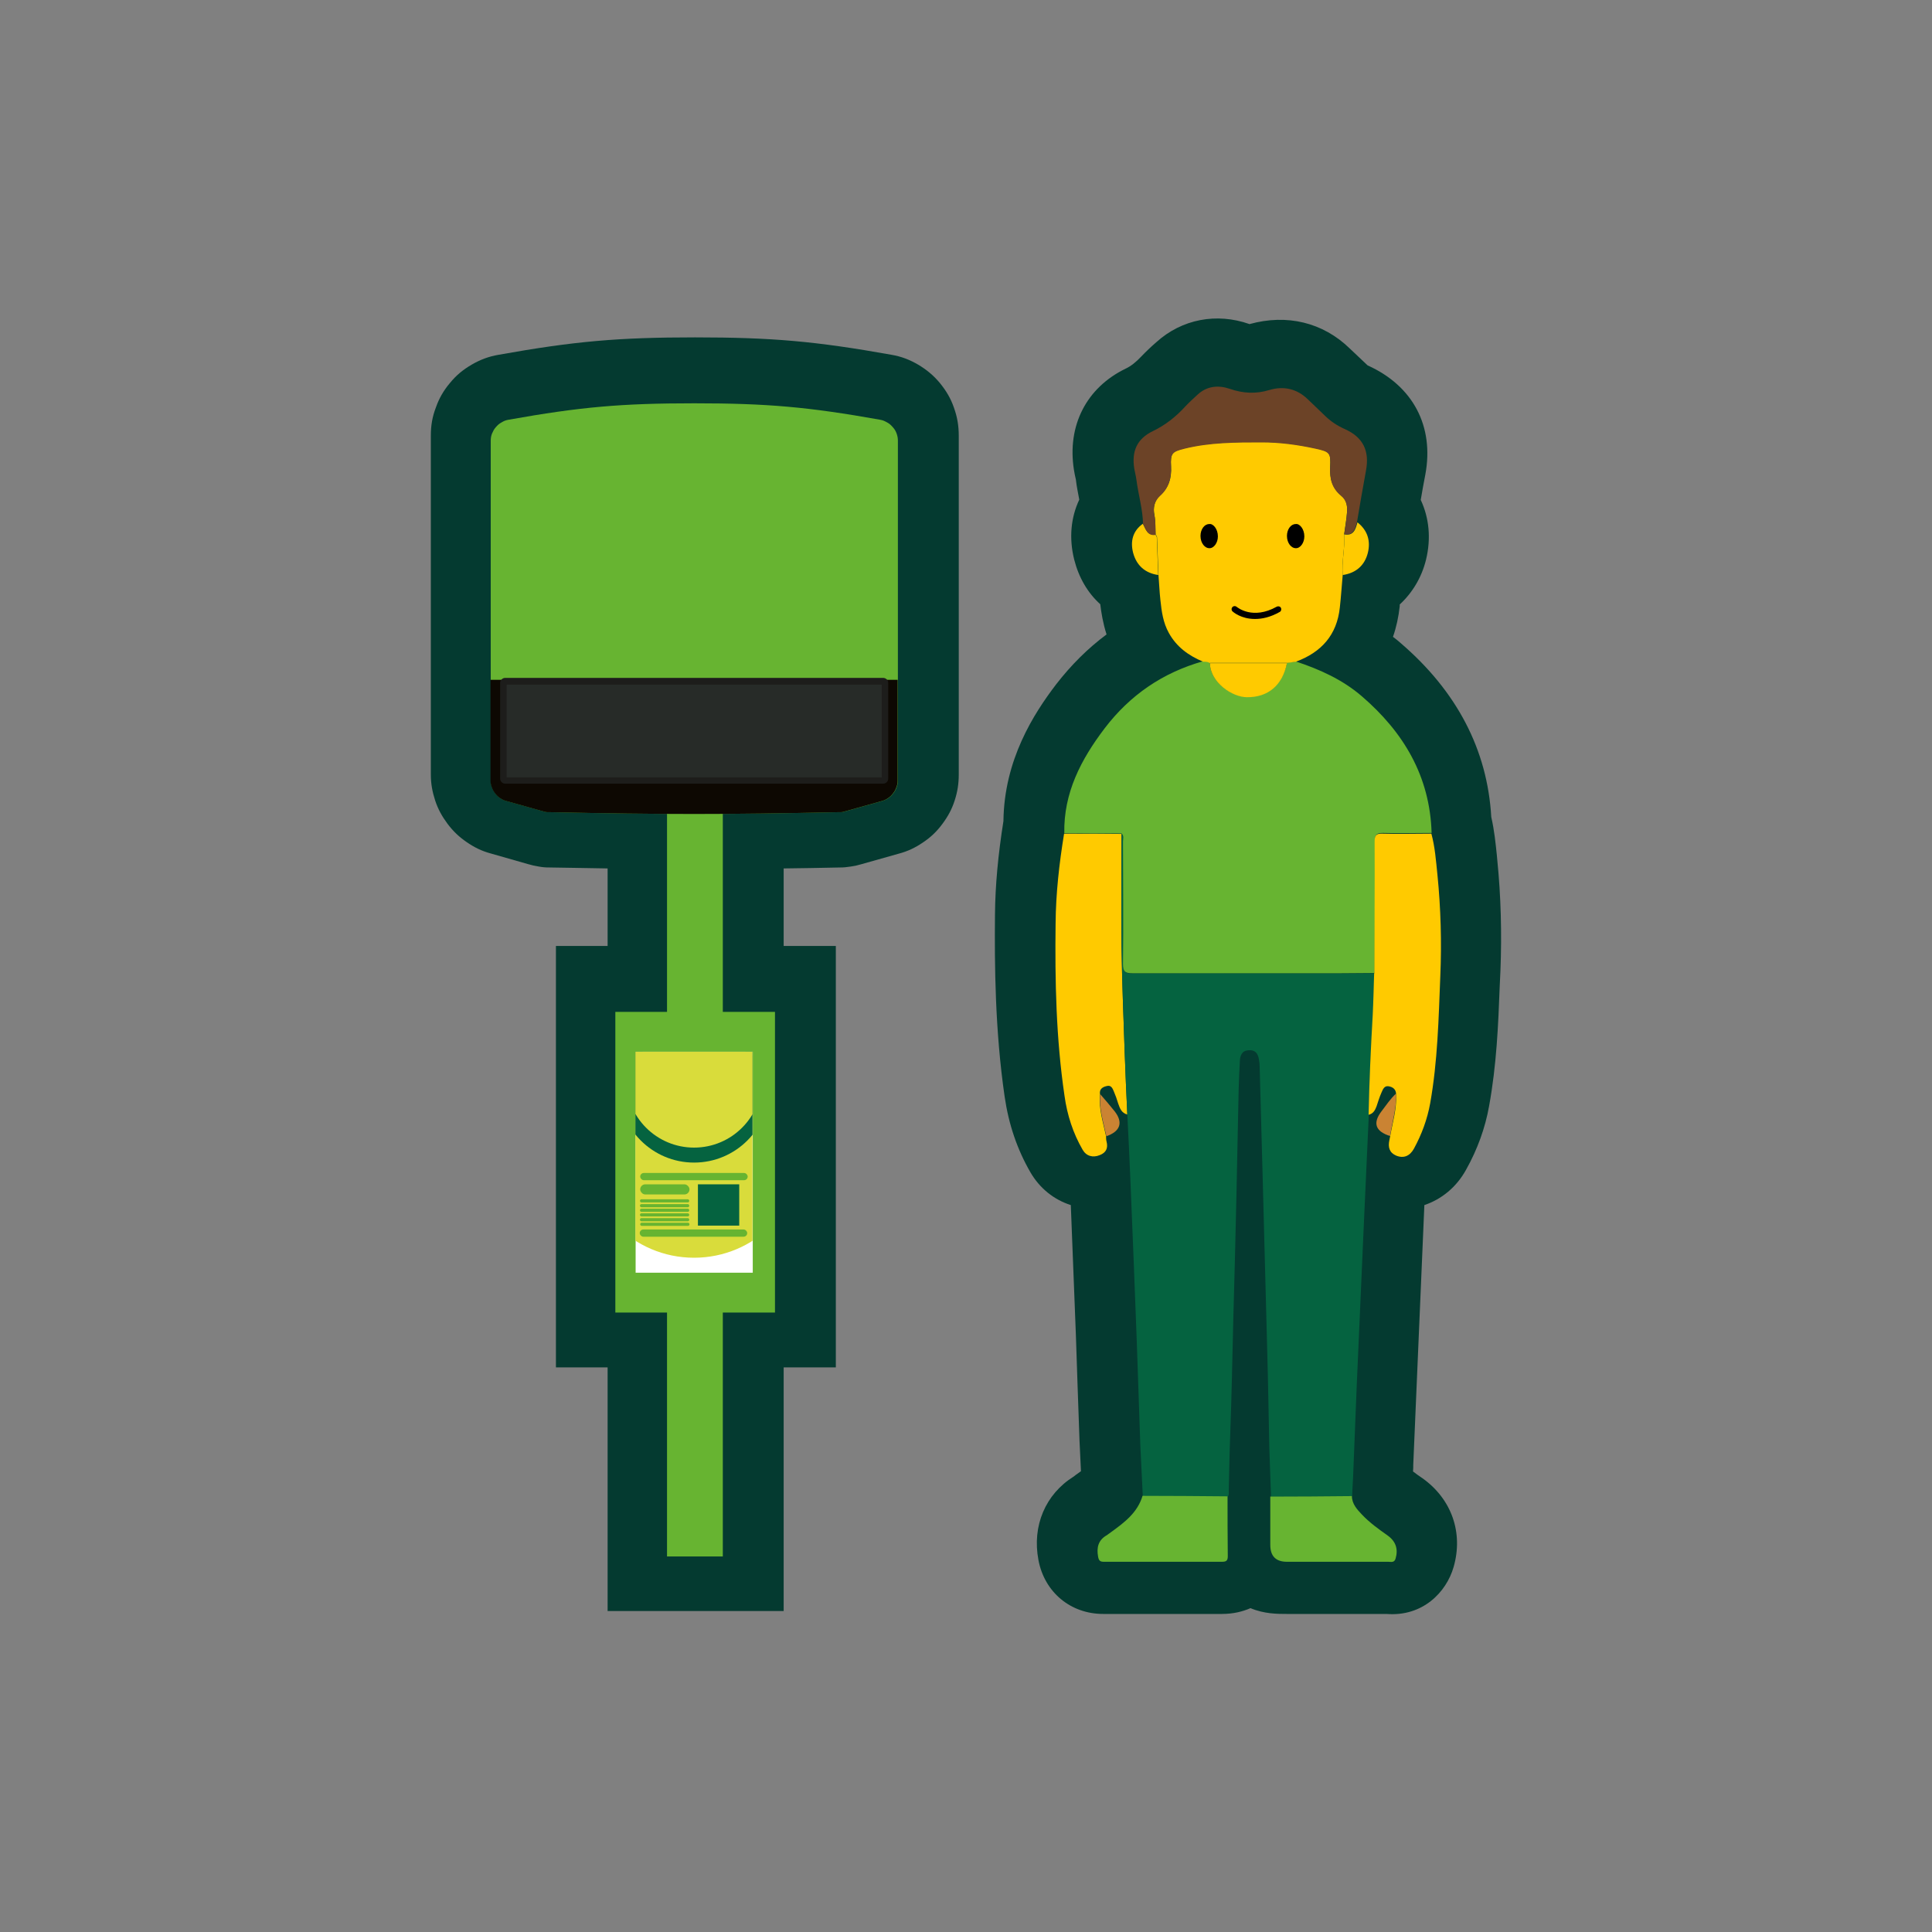 <svg xmlns="http://www.w3.org/2000/svg" xmlns:xlink="http://www.w3.org/1999/xlink" id="Mcovoit" viewBox="0 0 80 80"><rect x="0" y="0" width="80" height="80" fill="#808080" stroke="none"/><defs><style>      .cls-1 {        fill: #67b431;      }      .cls-1, .cls-2, .cls-3, .cls-4, .cls-5, .cls-6, .cls-7, .cls-8, .cls-9, .cls-10, .cls-11, .cls-12, .cls-13 {        stroke-width: 0px;      }      .cls-3 {        fill: #0d0802;      }      .cls-4 {        fill: none;      }      .cls-5 {        fill: #d9dc3b;      }      .cls-6 {        fill: #272b28;      }      .cls-7 {        fill: #043a30;      }      .cls-8 {        fill: #ffca00;      }      .cls-9 {        fill: #fff;      }      .cls-14 {        clip-path: url(#clippath);      }      .cls-10 {        fill: #6c4327;      }      .cls-11 {        fill: #ca8333;      }      .cls-12 {        fill: #1d1d1b;      }      .cls-13 {        fill: #056340;      }    </style><clipPath id="clippath"><rect class="cls-4" x="26.31" y="43.55" width="4.85" height="9.15"></rect></clipPath></defs><g><path class="cls-7" d="M37.17,17.73c-.04-.11-.08-.18-.16-.27-.08-.09-.13-.14-.24-.2-.11-.06-.17-.09-.29-.11-2.97-.53-4.67-.68-7.69-.68s-4.72.15-7.69.68c-.12.02-.19.05-.29.11-.11.06-.16.11-.24.2-.08.09-.11.16-.16.27-.04.11-.05.19-.05.31v14.03c0,.11.01.18.05.29.04.11.07.17.14.26.07.09.12.14.21.2.09.06.15.09.26.12l1.57.44s.07.02.11.02c.04,0,.07,0,.11,0,1.86.04,3.39.06,4.85.07v8.18h-2.14v12.45h2.14v10.09h2.31v-10.09h2.16v-12.45h-2.16v-8.18c1.45,0,2.96-.03,4.8-.07.04,0,.07,0,.11,0,.04,0,.07-.01.11-.02l1.57-.44c.11-.03.17-.06.26-.12s.14-.11.21-.2c.07-.09.1-.15.14-.26.04-.11.05-.17.05-.29v-14.03c0-.12-.01-.19-.05-.31Z"></path><path class="cls-7" d="M32.47,66.71h-7.31v-10.09h-2.14v-17.45h2.14v-3.21c-.75-.01-1.54-.03-2.41-.04-.18,0-.28-.01-.45-.04s-.27-.05-.44-.1l-1.54-.44c-.37-.1-.68-.25-1.01-.48-.29-.2-.54-.43-.78-.75-.23-.31-.39-.6-.51-.96-.12-.37-.18-.7-.18-1.08v-14.03c0-.42.06-.78.21-1.17.13-.37.31-.69.58-1.01.26-.32.54-.55.9-.76.36-.21.71-.34,1.12-.41,3.13-.56,4.95-.72,8.13-.72s5,.16,8.13.72c.41.07.75.2,1.11.41.35.21.63.44.89.75.27.33.46.65.59,1.03.14.39.2.75.2,1.16v14.03c0,.38-.05.71-.17,1.08-.12.37-.28.66-.51.97-.23.31-.48.55-.81.77-.31.21-.62.36-1,.46l-1.56.44c-.18.05-.26.07-.41.09-.21.03-.29.04-.44.04-.84.02-1.62.03-2.35.04v3.21h2.16v17.45h-2.16v10.09ZM28.02,51.62h1.61v-7.45h-1.61v7.45ZM23.07,30.92c1.75.04,3.21.06,4.61.06h1.15s1.13,0,1.13,0c1.38,0,2.83-.03,4.55-.06l.21-.06v-11.47c-2.06-.33-3.54-.42-5.93-.42s-3.87.1-5.93.42v11.47l.21.06ZM23.22,30.96h.04s-.03,0-.04,0ZM35.88,30.53h-.01s.01,0,.01,0ZM21.68,30.53h.01s0,0-.01,0ZM21.54,19.61s0,0,0,0c0,0,0,0,0,0Z"></path></g><g><rect class="cls-1" x="27.62" y="17.05" width="2.31" height="47.4"></rect><g id="PANTONE_2393C"><path class="cls-1" d="M37.13,17.96c-.04-.11-.08-.18-.16-.27-.08-.09-.13-.14-.24-.2-.11-.06-.17-.09-.29-.11-2.97-.53-4.67-.68-7.69-.68s-4.72.15-7.69.68c-.12.02-.19.05-.29.11-.11.06-.16.11-.24.2-.08.09-.11.16-.16.27-.04.11-.05.19-.05.31v14.03c0,.11.01.18.05.29.04.11.07.17.14.26.07.09.12.14.21.2.09.06.15.09.26.12l1.57.44s.07.02.11.02c.04,0,.07,0,.11,0,4.67.1,7.29.1,11.96,0,.04,0,.07,0,.11,0,.04,0,.07-.01.11-.02l1.57-.44c.11-.03.17-.06.26-.12.09-.06.14-.11.21-.2.07-.09.1-.15.14-.26s.05-.17.05-.29v-14.03c0-.12-.01-.19-.05-.31Z"></path></g><g id="NOIR__" data-name="NOIR_+"><path class="cls-3" d="M20.31,28.15v4.15c0,.11.01.18.05.29.04.11.07.17.14.26.07.09.12.14.21.2.09.06.15.09.26.12l1.57.44s.07.02.11.02c.04,0,.07,0,.11,0,4.67.1,7.29.1,11.96,0,.04,0,.07,0,.11,0,.04,0,.07-.01.11-.02l1.57-.44c.11-.03.17-.06.26-.12.09-.06.14-.11.21-.2.07-.09.1-.15.14-.26s.05-.17.05-.29v-4.15h-16.87Z"></path></g><g><path class="cls-6" d="M20.93,28.22h15.65s.07.03.07.07v3.96s-.03.07-.07.07h-15.65s-.07-.03-.07-.07v-3.96s.03-.07.07-.07Z"></path><path class="cls-12" d="M36.57,32.45h-15.65c-.11,0-.21-.09-.21-.21v-3.96c0-.11.09-.21.21-.21h15.65c.11,0,.21.09.21.21v3.96c0,.11-.09.21-.21.21ZM20.98,32.19h15.53v-3.84h-15.53v3.84Z"></path></g><rect class="cls-1" x="25.48" y="41.9" width="6.61" height="12.45"></rect><rect class="cls-9" x="26.32" y="43.55" width="4.85" height="9.15"></rect><g class="cls-14"><circle class="cls-5" cx="28.74" cy="47.55" r="4.53"></circle><circle class="cls-13" cx="28.74" cy="45.02" r="3.12"></circle><circle class="cls-5" cx="28.74" cy="44.71" r="2.81"></circle></g><g><rect class="cls-1" x="26.51" y="48.57" width="4.45" height=".3" rx=".15" ry=".15"></rect><rect class="cls-1" x="26.49" y="50.91" width="4.45" height=".3" rx=".15" ry=".15"></rect><rect class="cls-1" x="26.51" y="49.04" width="2.04" height=".42" rx=".21" ry=".21"></rect><rect class="cls-1" x="26.51" y="50.63" width="2.04" height=".13" rx=".06" ry=".06"></rect><rect class="cls-1" x="26.5" y="50.44" width="2.04" height=".13" rx=".06" ry=".06"></rect><rect class="cls-1" x="26.5" y="50.24" width="2.04" height=".13" rx=".06" ry=".06"></rect><rect class="cls-1" x="26.5" y="50.05" width="2.04" height=".13" rx=".06" ry=".06"></rect><rect class="cls-1" x="26.5" y="49.86" width="2.04" height=".13" rx=".06" ry=".06"></rect><rect class="cls-1" x="26.5" y="49.66" width="2.04" height=".13" rx=".06" ry=".06"></rect><rect class="cls-13" x="28.9" y="49.04" width="1.71" height="1.71"></rect></g></g><g><g><path class="cls-7" d="M59.5,35.86c-.06-.57-.1-1.14-.25-1.69-.07-2.34-1.16-4.17-2.89-5.66-.79-.68-1.74-1.11-2.73-1.44h0c1.06-.38,1.71-1.1,1.82-2.25.05-.45.08-.9.12-1.36-.01-.14-.01-.28,0-.42,0,.14,0,.28,0,.42.55-.08.91-.39,1.04-.92.12-.49,0-.94-.43-1.26.12-.71.24-1.41.37-2.12.16-.84-.12-1.4-.89-1.74-.29-.13-.55-.3-.78-.52-.24-.24-.49-.47-.73-.7-.46-.44-1-.58-1.6-.39-.56.17-1.09.14-1.64-.05-.47-.17-.94-.12-1.33.24-.17.16-.35.31-.5.48-.39.42-.83.77-1.35,1.03-.66.32-.89.83-.77,1.57.02.16.07.31.09.47.08.61.26,1.2.27,1.81-.41.31-.51.74-.4,1.2.13.52.49.84,1.04.92.03.35.05.69.08,1.04.05.47.11.94.35,1.36.33.58.83.94,1.42,1.19-1.67.48-3.03,1.41-4.08,2.78-.98,1.28-1.7,2.66-1.67,4.34-.2,1.23-.34,2.47-.35,3.71-.03,2.39.03,4.77.37,7.14.12.79.35,1.54.75,2.23.15.26.42.34.71.22.25-.11.34-.3.28-.56-.02-.07-.01-.15-.02-.22.58-.19.71-.57.34-1.04-.19-.24-.39-.46-.59-.7-.04-.22.1-.3.28-.35.18-.05.24.1.29.22.07.16.12.33.18.5.07.21.14.4.38.46.04.93.09,1.86.13,2.78.09,2.19.17,4.39.26,6.58.05,1.46.1,2.91.15,4.37.03.69.07,1.37.1,2.06-.21.69-.75,1.1-1.3,1.5-.06.04-.12.09-.18.13-.35.2-.44.51-.36.89.03.16.08.21.24.21,1.63,0,3.26,0,4.89,0,.18,0,.24-.05.24-.23-.01-.83,0-1.65-.01-2.48.07-.07.05-.16.05-.24.02-.77.03-1.54.06-2.32.06-1.62.09-3.24.13-4.85.04-1.71.09-3.43.13-5.14.03-1.44.06-2.88.09-4.32,0-.39.03-.78.05-1.17.01-.23.08-.42.35-.45.28-.03.41.13.44.38.01.1.02.21.03.31.04,1.47.08,2.94.12,4.41.06,2.41.13,4.82.19,7.23.03,1.38.06,2.75.09,4.13.02.68.05,1.35.07,2.03,0,.67,0,1.33,0,2q0,.7.69.7c1.4,0,2.79,0,4.19,0,.12,0,.25.05.31-.14.11-.38,0-.71-.32-.94-.38-.27-.76-.54-1.08-.88-.2-.21-.4-.44-.41-.76.02-.36.04-.72.05-1.08.05-1.17.09-2.34.14-3.52.1-2.27.2-4.54.3-6.81.07-1.47.13-2.93.2-4.4h0c.19-.05.27-.19.33-.35.07-.19.12-.38.2-.56.06-.13.11-.3.3-.27.18.03.31.13.31.34-.24.21-.41.48-.6.73-.38.48-.26.83.35,1.03-.01.05-.02.1-.03.15-.06.28,0,.51.28.63.31.13.57.02.74-.29.32-.59.56-1.2.67-1.87.31-1.74.35-3.51.42-5.27.06-1.41.02-2.81-.12-4.21Z"></path><path class="cls-7" d="M50.59,66.83h-.02c-1.62,0-3.24,0-4.87,0h-.02c-1.35,0-2.43-.9-2.68-2.23-.27-1.42.29-2.73,1.46-3.46l.09-.07s.13-.09.21-.15c-.02-.42-.04-.85-.06-1.27-.03-.76-.05-1.52-.08-2.28l-.07-2.09c-.07-1.79-.14-3.58-.21-5.38-.69-.22-1.29-.69-1.68-1.37-.54-.94-.89-1.96-1.06-3.12-.4-2.75-.42-5.47-.4-7.53.01-1.22.13-2.49.35-3.88.03-2.54,1.25-4.44,2.18-5.66.62-.8,1.31-1.49,2.09-2.07-.15-.47-.22-.91-.26-1.25-.52-.47-.89-1.1-1.08-1.85-.22-.88-.14-1.74.21-2.48-.05-.28-.11-.55-.14-.83-.04-.17-.06-.28-.08-.4-.29-1.83.51-3.41,2.15-4.2.21-.1.41-.26.62-.48.2-.21.42-.42.64-.61,1.06-.96,2.5-1.23,3.86-.75,1.55-.43,3.04-.07,4.15,1.01l.74.7c1.89.85,2.76,2.53,2.39,4.52-.07.35-.13.7-.19,1.05.35.75.43,1.6.22,2.47-.18.74-.57,1.38-1.09,1.86,0,.02,0,.05,0,.07-.05.45-.14.87-.28,1.27.11.08.22.17.32.26,2.33,2,3.59,4.42,3.75,7.2.13.57.18,1.1.23,1.57l.02.22c.15,1.49.19,3.03.13,4.57l-.03.65c-.06,1.6-.13,3.26-.44,4.96-.16.9-.48,1.79-.95,2.63-.4.73-1.02,1.23-1.73,1.47l-.46,10.75c0,.09,0,.19-.01.28.12.09.25.19.39.28,1.21.86,1.7,2.26,1.29,3.68-.3,1.04-1.28,2.06-2.78,1.94h-4.12c-.39,0-.94,0-1.51-.24-.32.14-.71.24-1.18.24ZM47.12,65.37l-.03.02.03-.02ZM57.69,61.83h.03s-.02,0-.03,0ZM45.7,61.83h-.01.02,0ZM44.42,61.16s0,0-.01.01h.01ZM59.94,47.4v.02s0-.01,0-.02ZM59.17,47.2l-.02.02s.01-.01.02-.02ZM48.32,43.66l.48.13s0-.07,0-.11v-.22c.08-1.52,1.16-2.68,2.62-2.82,1.63-.14,2.93.92,3.15,2.52.03.19.04.37.05.56l.38-.09c.48-.95,1.27-1.38,2.01-1.49.03-.5.05-1.01.07-1.52l.03-.66c.06-1.3.02-2.6-.11-3.86l-.02-.24c-.04-.4-.08-.78-.15-1.06l-.08-.28v-.29c-.05-1.47-.69-2.69-2.03-3.83-.44-.37-1.03-.68-1.88-.96l-1.07-.35-1.3.37c-1.14.33-2.05.95-2.78,1.9-.83,1.08-1.17,1.91-1.15,2.77v.23s-.03.23-.03.23c-.2,1.22-.31,2.31-.32,3.33-.01,1.22-.01,2.69.09,4.22.78.12,1.57.58,2.03,1.52ZM53.81,43.7h0s0,0,0,0ZM50.57,24.67s.08.04.2.09l.88.37,1.13-.41c.09-.04.15-.07.18-.08,0-.01,0-.04,0-.07.03-.29.05-.58.08-.87l.02-.26c0-.07,0-.14,0-.21,0-.1,0-.2,0-.3l1.22.06-.83-.64.36-2.09c.05-.3.1-.6.16-.9-.3-.19-.58-.41-.84-.66l-.38-.37c-.66.13-1.32.12-1.99-.02-.39.4-.8.74-1.24,1.03.02.14.05.27.08.41.08.4.17.9.19,1.46l.48.07.18,2.33c.01.21.03.43.05.64,0,.1.03.32.06.42,0,0,0,0,0,0ZM54.41,22.99l1.11.05-.28-2.05c-.46.06-.93.49-1.05.96-.08.33,0,.74.21,1.04ZM50.08,18.12s0,0,0,0c0,0,0,0,0,0ZM52.42,18h0s0,0,0,0Z"></path></g><g><path class="cls-8" d="M44.07,34.52c.79,0,1.58,0,2.37.01,0,1.54-.02,3.09,0,4.63.02,1.47.08,2.93.13,4.4.03.86.07,1.73.11,2.59-.24-.06-.31-.26-.38-.46-.05-.17-.11-.34-.18-.5-.05-.12-.11-.27-.29-.22-.18.04-.32.13-.28.35-.06.6.13,1.16.25,1.73,0,.07,0,.15.02.22.07.27-.02.46-.28.56-.29.12-.56.04-.71-.22-.4-.69-.64-1.44-.75-2.23-.35-2.37-.4-4.75-.37-7.14.01-1.25.15-2.48.35-3.71Z"></path><path class="cls-8" d="M47.32,21.68c.12.21.17.5.52.45.02.04.05.07.06.11.02.52.04,1.04.06,1.57-.55-.08-.9-.4-1.04-.92-.12-.47-.02-.9.4-1.2Z"></path><path class="cls-11" d="M45.81,47.04c-.12-.57-.31-1.14-.25-1.73.2.23.4.46.59.7.37.47.24.84-.34,1.04Z"></path><g><path class="cls-13" d="M47.32,61.94c-.03-.69-.07-1.37-.1-2.06-.05-1.46-.1-2.91-.15-4.37-.08-2.19-.17-4.39-.26-6.58-.04-.93-.08-1.86-.13-2.78-.04-.86-.08-1.73-.11-2.59-.05-1.47-.11-2.93-.13-4.4-.02-1.54,0-3.09,0-4.63.11.09.06.22.06.32,0,1.69.01,3.38,0,5.08,0,.31.09.38.39.38,2.88-.01,5.75,0,8.63,0,.46,0,.93,0,1.39-.01-.02.58-.03,1.16-.06,1.74-.08,1.37-.14,2.74-.17,4.11-.07,1.47-.13,2.93-.2,4.4-.1,2.27-.2,4.54-.3,6.81-.05,1.17-.09,2.34-.14,3.52-.01.36-.04.72-.05,1.08-1.12,0-2.24.01-3.36.02-.02-.68-.05-1.35-.07-2.03-.03-1.38-.05-2.75-.09-4.13-.06-2.41-.13-4.82-.19-7.23-.04-1.47-.08-2.94-.12-4.41,0-.11-.01-.21-.03-.31-.04-.26-.17-.41-.44-.38-.27.02-.34.22-.35.45-.02.39-.04.78-.05,1.17-.03,1.44-.06,2.88-.09,4.32-.04,1.71-.08,3.43-.13,5.14-.04,1.62-.07,3.24-.13,4.85-.03.77-.04,1.54-.06,2.32,0,.08.02.17-.05.24-1.17,0-2.34-.01-3.51-.02Z"></path><path class="cls-1" d="M56.91,40.29c-.46,0-.93.01-1.39.01-2.88,0-5.75,0-8.63,0-.3,0-.39-.07-.39-.38.02-1.69,0-3.38,0-5.08,0-.11.05-.23-.06-.33-.79,0-1.58,0-2.37-.01-.03-1.67.69-3.05,1.67-4.34,1.05-1.38,2.41-2.31,4.08-2.78.1,0,.2,0,.28.06,0,.81.93,1.41,1.53,1.41.87,0,1.48-.5,1.66-1.41.12-.02.25-.03.37-.05.99.33,1.93.75,2.73,1.44,1.73,1.49,2.82,3.31,2.89,5.66-.67,0-1.35.02-2.02,0-.27,0-.33.08-.33.33,0,1.81,0,3.63-.01,5.44Z"></path><path class="cls-8" d="M50.1,27.46c-.08-.06-.18-.06-.28-.06-.6-.25-1.1-.61-1.42-1.19-.24-.43-.3-.89-.35-1.36-.04-.35-.05-.69-.08-1.04-.02-.52-.04-1.05-.06-1.57,0-.04-.04-.07-.06-.11-.01-.27,0-.54-.05-.82-.06-.29,0-.58.23-.79.37-.33.49-.73.46-1.22-.03-.54.05-.61.56-.74,1.05-.26,2.12-.26,3.2-.26.75,0,1.49.1,2.22.26.6.13.64.18.61.78-.02.48.08.87.46,1.18.2.16.26.41.24.66-.02.31-.08.62-.12.93.04.56-.11,1.12-.06,1.68-.04.45-.07.91-.12,1.36-.12,1.15-.77,1.86-1.82,2.25-.12.02-.25.03-.37.05-1.06,0-2.13,0-3.19,0Z"></path><path class="cls-8" d="M56.91,40.29c0-1.81.02-3.63.01-5.44,0-.26.06-.34.33-.33.67.02,1.35,0,2.02,0,.15.55.19,1.12.25,1.69.14,1.4.18,2.81.12,4.21-.07,1.76-.11,3.53-.42,5.27-.12.66-.35,1.28-.67,1.87-.17.31-.43.42-.74.29-.28-.12-.34-.35-.28-.63.01-.05.02-.1.03-.15.1-.58.28-1.15.25-1.75,0-.21-.13-.31-.31-.34-.19-.03-.24.14-.3.27-.08.18-.14.38-.2.56-.06.16-.14.31-.33.35.03-1.37.09-2.74.17-4.11.03-.58.04-1.16.06-1.74Z"></path><path class="cls-10" d="M55.66,22.13c.04-.31.1-.62.12-.93.02-.25-.04-.5-.24-.66-.38-.31-.49-.7-.46-1.18.03-.61-.02-.65-.61-.78-.73-.16-1.46-.26-2.22-.26-1.07,0-2.15,0-3.2.26-.52.13-.59.19-.56.74.02.48-.09.89-.46,1.22-.23.21-.29.5-.23.79.06.27.04.54.05.82-.35.05-.4-.24-.52-.45-.01-.61-.19-1.2-.27-1.81-.02-.16-.06-.31-.09-.47-.12-.74.11-1.25.77-1.57.52-.25.96-.6,1.35-1.03.16-.17.33-.32.5-.48.39-.36.86-.4,1.33-.24.55.19,1.08.22,1.64.05.6-.18,1.15-.05,1.6.39.24.23.49.47.73.7.23.22.49.39.78.52.77.34,1.05.9.89,1.74-.13.7-.25,1.41-.37,2.12-.08.28-.15.58-.55.5Z"></path><path class="cls-1" d="M47.32,61.94c1.17,0,2.34.01,3.51.02,0,.83,0,1.65.01,2.48,0,.18-.06.23-.24.23-1.63,0-3.26,0-4.89,0-.15,0-.21-.04-.24-.21-.07-.39.01-.69.36-.89.06-.04.12-.09.18-.13.55-.4,1.09-.8,1.3-1.5Z"></path><path class="cls-1" d="M52.62,61.97c1.12,0,2.24-.01,3.36-.02,0,.32.21.55.41.76.32.34.7.61,1.08.88.33.24.43.56.32.94-.05.19-.19.14-.31.14-1.4,0-2.79,0-4.19,0q-.69,0-.69-.7c0-.67,0-1.33,0-2Z"></path><path class="cls-8" d="M55.66,22.13c.4.07.47-.22.55-.5.42.33.55.77.43,1.26-.13.52-.49.84-1.04.92-.05-.56.1-1.12.06-1.68Z"></path><path class="cls-11" d="M57.81,45.29c.02.6-.16,1.17-.25,1.75-.61-.19-.73-.54-.35-1.03.19-.25.37-.52.6-.73Z"></path><path class="cls-8" d="M50.1,27.46c1.06,0,2.13,0,3.19,0-.18.92-.79,1.42-1.66,1.41-.6,0-1.52-.61-1.53-1.41Z"></path><path class="cls-2" d="M50.07,21.7c.16-.03.36.2.36.51,0,.27-.17.5-.36.49-.17,0-.36-.2-.36-.51,0-.27.16-.49.36-.49Z"></path><path class="cls-2" d="M53.65,21.7c.16-.03.36.2.36.51,0,.27-.17.5-.36.49-.17,0-.36-.2-.36-.51,0-.27.16-.49.36-.49Z"></path><path class="cls-2" d="M51.96,25.63c-.57,0-.9-.29-.92-.31-.05-.04-.06-.12-.01-.18.04-.05.12-.06.18-.01.03.02.66.55,1.66-.01.06-.03.14-.01.17.05.03.06.01.14-.05.17-.39.22-.73.29-1.02.29Z"></path></g></g></g></svg>